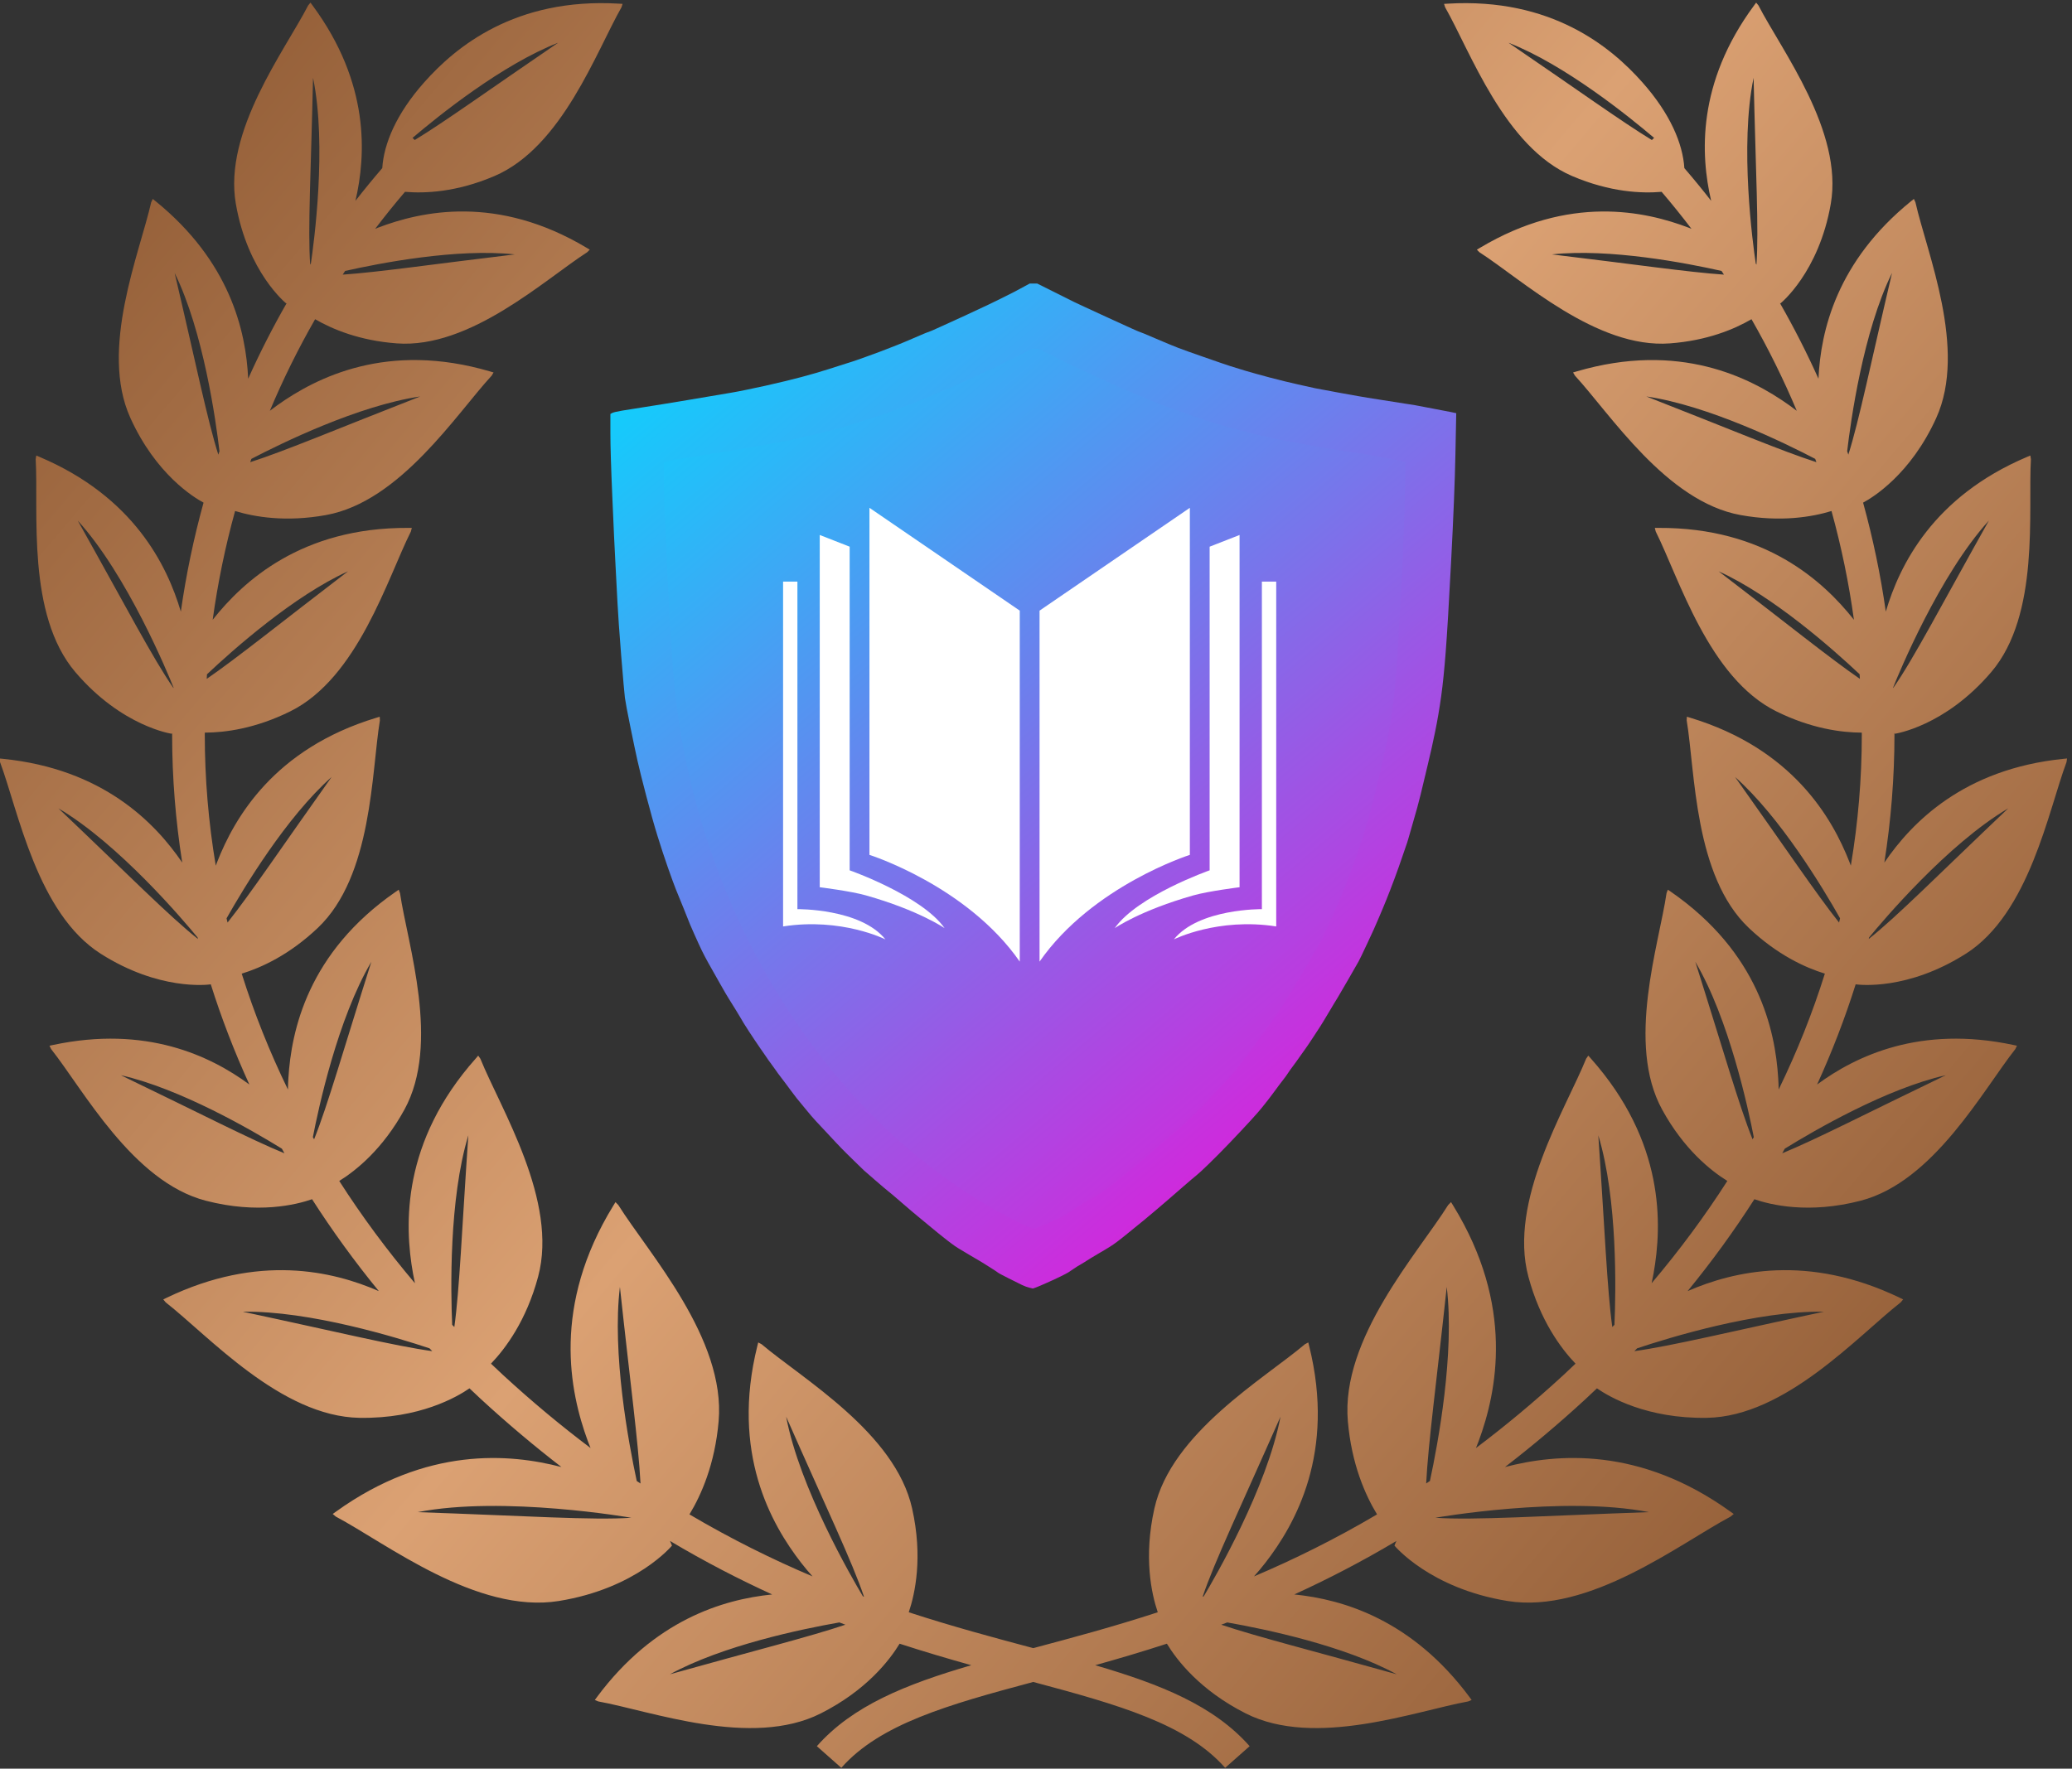 <?xml version="1.0" encoding="UTF-8"?> <svg xmlns="http://www.w3.org/2000/svg" xmlns:xlink="http://www.w3.org/1999/xlink" xmlns:xodm="http://www.corel.com/coreldraw/odm/2003" id="logo" xml:space="preserve" width="100%" height="100%" version="1.1" shape-rendering="geometricPrecision" text-rendering="geometricPrecision" image-rendering="optimizeQuality" fill-rule="evenodd" clip-rule="evenodd" viewBox="0 0 13000 11100"><rect x="0" y="0" width="13000" height="11100" fill="#333333" stroke="none"/> <defs> <linearGradient id="id0" gradientUnits="userSpaceOnUse" x1="-589.72" y1="81.16" x2="12291.18" y2="10999.07"> <stop offset="0" stop-opacity="1" stop-color="#834F2A"></stop> <stop offset="0.502" stop-opacity="1" stop-color="#DBA173"></stop> <stop offset="1" stop-opacity="1" stop-color="#834F2A"></stop> </linearGradient> <linearGradient id="id1" gradientUnits="userSpaceOnUse" x1="3828.47" y1="1777.89" x2="9133" y2="8086.06"> <stop offset="0" stop-opacity="1" stop-color="#00DDFF"></stop> <stop offset="1" stop-opacity="1" stop-color="#FF00D4"></stop> </linearGradient> <linearGradient id="id2" gradientUnits="userSpaceOnUse" x1="3493.01" y1="2186.98" x2="8797.55" y2="8495.15"> <stop offset="0" stop-opacity="1" stop-color="#00DDFF"></stop> <stop offset="1" stop-opacity="1" stop-color="#FF00D4"></stop> </linearGradient> </defs> <g id="Слой_x0020_1">  <g id="_2974352897088"> <path fill="url(#id0)" fill-rule="nonzero" d="M12333.24 5985.95c399.85,-253.83 518.07,-897.74 632.37,-1202.95l3.25 -22.91 -23.05 2.32c-625.34,63.6 -951.95,399.98 -1123.2,651.08 41.75,-264.79 63.46,-532.72 63.46,-802.55 0,-3.25 -0.14,-6.38 -0.14,-9.63l2.7 3.65c0,0 313.47,-45.03 604.85,-387.25 306.98,-360.65 229.69,-1010.67 248.81,-1336.09l-3.65 -22.91 -21.3 9.08c-589.94,250.28 -799.42,679.55 -885.52,970.66 -32.81,-231.71 -80.81,-460.17 -142.5,-684.03 60.33,-32.26 298.55,-176.95 459.38,-532.17 194.97,-431.56 -59.26,-1034.81 -130.99,-1352.75l-9.76 -21.03 -18.03 14.51c-463.85,376.39 -566.89,810.68 -580.58,1113.85 -72.68,-161.75 -153.22,-319.99 -241.61,-474.41l3.25 1.5c0,0 240.93,-193.2 315.65,-625.06 78.76,-455.02 -308.45,-962.4 -453.95,-1244.97l-14.37 -17.35 -13.42 18.16c-359.05,486.49 -335.86,937.04 -268.88,1225.72 -54.11,-69.55 -110.24,-138.03 -168.14,-205.28 -9.63,-151.99 -87.05,-340.2 -264.41,-539.65 -194.84,-219.38 -568.8,-531.49 -1220.84,-492.46l-22.5 1.36 6.93 21.55c157.69,275.92 372.19,877.12 796.72,1058.81 238.64,102.11 437.81,109.83 561.46,99.11 64.8,75.79 127.17,153.22 187.25,232.12 -5.7,-2.32 -10.99,-4.47 -16.55,-6.65 -274.01,-104.67 -749.95,-209.21 -1310.32,125.97l-19.53 11.54 15.87 16.01c267.25,172.06 734.75,606.63 1195.2,572.18 234.3,-17.48 404.05,-88.94 511.99,-151.72 106.58,185.89 201.22,377.89 284.05,574.75 -15.33,-11.81 -31.31,-23.73 -47.86,-35.4 -245.29,-174.35 -690.95,-400.39 -1333.5,-211.66l-22.23 6.52 11.81 19.94c221.02,239.59 573.68,791.02 1039.69,875.07 251.65,45.41 447.71,11.92 570,-25.5 61.69,223.31 109.01,451.36 140.73,682.83 -1.23,-1.5 -2.18,-2.84 -3.25,-4.34 -187.39,-235.39 -553.06,-575.97 -1222.99,-572.45l-23.05 0.14 5.7 22.5c146.02,291.38 332.32,919.01 756.85,1128.76 218.43,108.05 407.84,133.01 535.99,133.42 0,4.34 0.14,8.67 0.14,13.01 0,276.46 -23.18,551.02 -68.89,822.05 -2.56,-6.65 -4.75,-13.28 -7.45,-20.07 -109.42,-280.39 -358.23,-713.73 -999,-908.15l-22.09 -6.79 -1.23 23.05c53.56,321.63 45.95,976.23 389.54,1302.19 179.1,169.88 354.95,249.63 477.41,287.18 -77.56,247.45 -174.63,490.28 -289.88,727.42 -0.41,-23.05 -1.23,-46.64 -2.84,-70.91 -18.44,-300.33 -122.43,-788.84 -673.2,-1170.25l-19.25 -13.15 -8.13 21.68c-47.45,322.55 -254.92,943.42 -27.52,1358.73 135.33,247.04 302.62,381.55 408.93,447.57 -141.55,221.02 -300.19,435.52 -475.09,641.86 4.34,-19.8 8.4,-39.87 12.05,-60.46 55.17,-308.45 70.23,-828.57 -393.33,-1349.92l-16.01 -18.03 -13.69 19.8c-127.17,314.56 -490.01,891.9 -362.02,1368.22 74.02,275.37 204.6,450.16 295.58,545.21 -25.5,24.14 -50.7,48.27 -76.47,72.14 -184.53,169.88 -367.58,321.35 -548.18,457.47 5.84,-14.51 11.81,-29.02 17.21,-44.21 114.57,-310.77 226.04,-849.46 -160.12,-1477.5l-13.42 -21.82 -18.03 18.3c-190.5,303.98 -674.67,837.93 -629.4,1357.23 23.45,270.08 109.83,463.85 183.19,584.37 -266.02,157.01 -524.18,283.91 -772.17,389.13 23.73,-26.43 47.59,-54.52 71.05,-84.87 189.68,-244.34 441.33,-692.05 275.37,-1360.34l-5.7 -23.05 -21.03 11.13c-255.71,216.68 -837.52,554.7 -944.24,1029.79 -69.03,306.98 -18.44,536.65 20.89,652.45 -279.03,91.12 -539.24,160.53 -775.42,223.58 -1.91,0.41 -3.79,0.95 -5.7,1.36 -1.91,-0.41 -3.79,-0.95 -5.7,-1.36 -236.32,-63.19 -496.53,-132.6 -775.42,-223.58 39.33,-115.8 89.75,-345.6 20.89,-652.45 -106.72,-475.09 -688.64,-813.11 -944.24,-1029.79l-21.16 -11.13 -5.7 23.05c-165.95,668.32 85.55,1116.03 275.51,1360.34 23.45,30.38 47.32,58.45 71.05,84.87 -248.13,-105.22 -506.29,-232.12 -772.31,-389.13 73.36,-120.55 159.6,-314.15 183.05,-584.37 45.27,-519.3 -438.76,-1053.25 -629.4,-1357.23l-17.75 -18.3 -13.28 21.82c-386.15,628.17 -274.69,1166.73 -160.39,1477.5 5.7,15.19 11.54,29.7 17.35,44.07 -180.6,-135.98 -363.52,-287.45 -548.05,-457.34 -25.91,-23.86 -51.25,-48 -76.75,-72.14 90.98,-94.91 221.67,-269.67 295.58,-545.21 127.99,-476.32 -234.71,-1053.65 -362.02,-1368.22l-13.69 -19.8 -15.52 18.14c-463.58,521.35 -448.8,1041.44 -393.46,1349.92 3.65,20.62 7.85,40.8 12.05,60.46 -174.9,-206.37 -333.41,-420.87 -474.95,-641.86 106.17,-65.89 273.49,-200.54 408.79,-447.57 227.51,-415.31 20.07,-1036.31 -27.52,-1358.73l-8.13 -21.68 -18.98 13.15c-550.75,381.27 -654.9,869.92 -673.34,1170.25 -1.5,24.41 -2.32,48 -2.7,70.91 -115.25,-237.14 -212.32,-479.97 -290.02,-727.42 122.43,-37.55 298.28,-117.27 477.41,-287.18 343.72,-325.96 336.11,-980.56 389.54,-1302.19l-1.09 -23.05 -22.23 6.79c-641.05,194.56 -889.58,627.76 -999,908.15 -2.7,6.79 -4.88,13.42 -7.45,20.07 -45.55,-271.17 -68.89,-545.73 -68.89,-822.19 0,-4.34 0.14,-8.67 0.14,-13.01 127.99,-0.41 317.4,-25.36 535.99,-133.42 424.53,-209.75 610.69,-837.38 756.98,-1128.76l5.7 -22.5 -23.18 -0.14c-669.79,-3.52 -1035.35,337.06 -1222.85,572.45 -1.09,1.5 -2.18,2.97 -3.25,4.47 31.72,-231.44 78.9,-459.52 140.59,-682.96 122.43,37.42 318.35,70.91 570.14,25.5 466.15,-84.05 818.81,-635.65 1039.83,-875.07l11.67 -19.94 -22.23 -6.52c-642.68,-188.86 -1088.24,37.15 -1333.5,211.66 -16.55,11.67 -32.4,23.59 -47.86,35.4 82.72,-196.88 177.49,-388.85 284.05,-574.75 107.92,62.65 277.83,134.24 511.99,151.72 460.45,34.45 928.09,-400.12 1195.2,-572.18l16.01 -16.01 -19.39 -11.54c-560.51,-335.32 -1036.42,-230.78 -1310.32,-125.97 -5.7,2.18 -10.99,4.47 -16.66,6.65 60.05,-78.9 122.29,-156.33 187.12,-232.12 123.65,10.72 322.96,2.97 561.46,-99.11 424.53,-181.69 639.03,-782.89 796.72,-1058.81l6.93 -21.55 -22.64 -1.36c-651.9,-39.05 -1026,273.08 -1220.84,492.46 -177.35,199.45 -254.51,387.65 -264.27,539.65 -57.9,67.25 -114.03,135.74 -168.27,205.28 67.12,-288.65 90.3,-739.23 -268.75,-1225.72l-13.42 -18.16 -14.37 17.35c-145.47,282.57 -532.72,789.93 -453.95,1244.97 74.84,431.84 315.65,625.06 315.65,625.06l3.38 -1.5c-88.53,154.31 -169.09,312.65 -241.61,474.41 -13.69,-303.03 -116.73,-737.45 -580.58,-1113.85l-17.89 -14.51 -10.01 21.08c-71.86,317.95 -325.96,921.19 -130.85,1352.75 160.8,355.23 398.89,500.05 459.38,532.17 -61.83,223.85 -109.69,452.32 -142.5,684.03 -86.24,-290.97 -295.85,-720.38 -885.79,-970.66l-21.3 -9.08 -3.63 22.94c18.98,325.42 -58.31,975.41 248.67,1336.09 291.38,342.35 604.72,387.25 604.72,387.25l2.84 -3.65c0,3.25 -0.14,6.38 -0.14,9.63 0,269.81 21.68,537.6 63.33,802.42 -171.11,-251.1 -497.89,-587.37 -1123.2,-650.95l-23.05 -2.32 3.25 22.91c114.3,305.21 232.53,949.12 632.37,1202.95 364.2,231.16 666,194.97 689.86,191.59 67.12,213 148.06,422.75 242.02,628.58 -244.34,-179.78 -647.02,-372.46 -1231.42,-248.13l-22.64 4.75 10.17 20.89c202.17,255.57 511.72,832.36 969.98,951.68 327.03,85.15 567.85,25.5 667.23,-9.22 126.76,197.7 266.29,390.22 418.83,576.65 -290.29,-126.49 -754.69,-234.98 -1330.53,41.62l-21.82 10.58 15.46 18.57c267.52,208.94 722.67,716.45 1215.82,724.58 376.8,6.11 612.3,-131.37 690,-185.07 24.27,22.77 48.14,45.68 72.82,68.48 169.61,156.05 337.75,297.08 504.11,425.35 -323.37,-84.33 -844.58,-130.04 -1414.45,279.85l-20.62 14.78 19.53 16.42c316.85,168 884.29,612.3 1398.98,529.75 488.65,-78.76 710.07,-347.65 710.07,-347.65l-6.25 -15.19c-1.91,-4.75 -4.2,-9.22 -6.25,-14.1 219.38,130.72 433.47,240.93 641.18,335.86 -309.27,31.04 -740.05,160.94 -1098.65,643.09l-14.1 19.25 21.95 9.08c329.75,59.78 960.35,294.63 1395.19,75.38 287.59,-145.09 433.06,-335.59 495.16,-437.81 155.92,50.7 306.3,94.91 449.75,135.05 -412.72,120.68 -744.25,253.83 -969.05,508.17l153.49 135.74c242.7,-274.55 667.09,-395.24 1204.15,-538.83 537.05,143.59 961.45,264.14 1204.15,538.83l153.63 -135.74c-224.81,-254.37 -556.45,-387.52 -969.05,-508.17 143.59,-40.15 293.95,-84.33 449.89,-135.05 61.83,102.25 207.57,292.61 495.03,437.81 434.7,219.25 1065.44,-15.46 1395.05,-75.38l21.95 -9.08 -14.1 -19.25c-358.77,-482.29 -789.38,-612.19 -1098.79,-643.09 207.57,-94.77 421.8,-205.15 641.05,-335.73 -2.05,4.61 -4.34,9.08 -6.25,13.96l-6.11 15.19c0,0 221.43,268.88 709.94,347.65 514.69,82.45 1082.13,-361.75 1398.98,-529.75l19.66 -16.42 -20.75 -14.78c-569.59,-409.88 -1090.94,-364.34 -1414.31,-279.85 166.23,-128.13 334.5,-269.15 504.11,-425.35 24.55,-22.77 48.41,-45.68 72.68,-68.48 77.7,53.7 313.34,191.18 690,185.07 493.15,-8.13 948.3,-515.65 1215.82,-724.58l15.46 -18.57 -21.68 -10.58c-575.97,-276.74 -1040.37,-168 -1330.66,-41.62 152.67,-186.44 292.2,-378.95 418.96,-576.65 99.52,34.85 340.2,94.36 667.23,9.22 458.43,-119.32 767.84,-696.11 970.12,-951.68l10.04 -20.89 -22.64 -4.75c-584.37,-124.34 -986.95,68.35 -1231.28,248.13 93.82,-205.83 174.76,-415.45 241.88,-628.58 24.52,3.22 326.45,39.41 690.38,-191.65l0.05 0.03zm-9394.85 1139.21c-40.28,586.83 -55.04,967.83 -87.87,1203.08 -4.47,-4.61 -9.08,-9.35 -13.42,-14.1 -9.08,-205.55 -21.14,-786.55 101.29,-1188.98zm-608.51 -1089.02c-173.7,547.91 -274.42,903.14 -359.18,1113.98 -2.56,-4.47 -5.29,-8.95 -7.72,-13.42 34.69,-179.92 155.92,-743.84 366.9,-1100.56zm-249.36 -1159.83c-310.64,436.99 -509.54,733.66 -652.72,913.45 -2.18,-8.81 -4.34,-17.75 -6.38,-26.43 110.92,-196.47 375.85,-635.48 659.1,-887.02zm103.04 -1290.93c-420.87,321.87 -696.79,544.94 -886.61,675.08 0.68,-9.63 1.09,-19.39 1.77,-28.88 167.73,-157.94 544.8,-491.89 884.84,-646.2zm453.14 -1097.29c-514.96,201.08 -848.65,342.63 -1066.8,412.45 2.43,-7.06 5.02,-13.83 7.31,-20.75 186.71,-97.47 670.5,-334.61 1059.49,-391.69l0 -0.01zm592.8 -891.49c-513.19,61.42 -855.68,111.87 -1079.4,126.9 5.15,-7.72 10.17,-15.46 15.33,-23.18 218.4,-49.23 701.65,-142.91 1064.07,-103.72zm272.53 -1328.51c-427.36,291.25 -708.03,494.07 -899.75,610.55l-14.1 -13.28c161.35,-137.35 562.12,-460.31 913.85,-597.27zm-1537.99 220.2c88.53,426.82 4.61,1043.48 -13.55,1165.64 -1.36,2.18 -2.84,4.34 -4.34,6.65 -15.6,-218.02 4.75,-584.51 17.89,-1172.29zm-868.42 1224.49c180.87,367.45 259.25,930.14 281.35,1118.86 -2.56,7.17 -4.75,14.37 -7.17,21.68 -68.75,-216.38 -142.25,-578.95 -274.17,-1140.55l-0.01 0.01zm-607.85 1554.25c311.86,342.63 566.48,961.72 600.79,1047.14 -0.14,1.23 -0.14,2.7 -0.27,3.93 -127.85,-183.03 -301.94,-519.03 -600.52,-1051.06l0 -0.01zm-121.2 1806.02c380.73,224.54 786,704.51 872.92,810.27 0.82,3.11 1.64,6.38 2.43,9.49 -176.4,-139.12 -440.26,-406.5 -875.35,-819.76zm391.55 1674.79c372.74,84.05 821.4,344.4 1010.54,461.13 5.43,9.63 10.58,19.25 15.87,28.88 -212.18,-86.65 -532.72,-252.33 -1026.41,-490.01zm765 1484.27c421.01,-7.06 977.18,164.73 1171.75,229.83 5.7,5.97 11.54,11.81 17.21,17.62 -234.68,-32.13 -607.15,-123.38 -1188.95,-247.45l-0.01 0zm1097.59 1257.84c538.28,-104.95 1340.29,35.26 1340.29,35.26 -244.09,16.8 -661.69,-11.95 -1340.29,-35.26zm2311.61 -599.15c247.99,562.96 414.9,910.88 488.51,1129.99 -2.32,-0.95 -4.61,-1.77 -7.06,-2.7 -70.47,-118.12 -396.27,-679.45 -481.45,-1127.29zm-1042.93 -814.34c63.33,590.35 116.35,981.11 129.22,1233.71 -7.85,-5.29 -15.74,-10.31 -23.59,-15.6 -51.52,-239.45 -155.92,-800.65 -105.63,-1218.11zm313.88 2431.07c330.16,-180.46 823.83,-283.5 1063.01,-325.42 12.46,4.88 25.36,9.76 37.83,14.37 -224.26,75.55 -577.58,164.35 -1100.84,311.05zm6142.39 -1017.58c-678.76,23.45 -1096.36,52.2 -1340.43,35.26 0.16,-0.14 802.15,-140.35 1340.43,-35.26zm-1268.67 -1413.49c50.29,417.46 -53.97,978.68 -105.49,1217.97 -7.99,5.29 -15.87,10.31 -23.59,15.6 12.74,-252.46 65.75,-643.36 129.08,-1233.57zm-1042.97 814.34c-85.15,447.98 -410.84,1009.17 -481.47,1127.26 -2.43,0.95 -4.75,1.77 -7.06,2.7 73.64,-219.22 240.41,-567 488.54,-1129.96l-0.01 0zm728.92 1616.73c-523.09,-146.7 -876.57,-235.53 -1100.7,-311.05 12.46,-4.61 25.36,-9.49 37.69,-14.37 239.18,42.05 733.01,144.95 1063.01,325.42zm3836.87 -5434.48c-435.11,413.26 -698.95,680.65 -875.21,819.76 0.68,-3.11 1.5,-6.38 2.43,-9.49 86.65,-105.49 492.05,-585.74 872.78,-810.27zm-121.2 -1806.02c-298.55,532.17 -472.53,868.17 -600.52,1051.06 0,-1.36 -0.14,-2.7 -0.14,-3.93 34.15,-85.42 288.93,-704.51 600.65,-1047.14l0.01 0.01zm-607.72 -1554.25c-132.19,561.6 -205.69,924.16 -274.15,1140.57 -2.56,-7.17 -4.75,-14.51 -7.31,-21.68 22.09,-189.03 100.31,-751.45 281.45,-1118.89l0.01 0zm-868.58 -1224.49c13.28,587.78 33.49,954.27 17.89,1172.29 -1.5,-2.32 -2.84,-4.47 -4.34,-6.65 -18.3,-122.43 -101.95,-738.79 -13.55,-1165.64zm-1538.1 -220.2c351.71,136.94 752.51,460.04 913.85,597.27l-14.1 13.42c-191.56,-116.73 -472.23,-319.45 -899.75,-610.69zm272.67 1328.51c362.56,-39.19 845.54,54.52 1064.24,103.72 5.15,7.72 10.04,15.6 15.19,23.18 -223.75,-15.05 -566.24,-65.48 -1079.43,-126.9zm592.66 891.49c389.13,57.08 872.78,294.08 1059.35,391.72 2.56,6.93 5.02,13.69 7.45,20.75 -218.05,-69.85 -551.7,-211.28 -1066.8,-412.47zm453.38 1097.29c339.93,154.31 717,488.26 884.56,646.06 0.82,9.63 1.23,19.39 1.77,29.02 -189.55,-130.15 -465.6,-353.32 -886.34,-675.08l0.01 0zm103.07 1290.93c283.12,251.37 548.05,690.55 658.83,886.88 -2.18,8.81 -4.2,17.75 -6.25,26.56 -143.18,-179.78 -342.08,-476.43 -652.58,-913.45l0 0.01zm-249.36 1159.83c210.85,356.73 332.05,920.51 366.9,1100.56 -2.56,4.34 -5.15,8.67 -7.85,13.42 -84.74,-210.98 -185.48,-566.07 -359.05,-1113.98zm-507.35 2278.28c-4.34,4.61 -8.95,9.22 -13.55,13.96 -32.54,-235.25 -47.59,-616.12 -87.74,-1203.08 122.43,402.3 110.24,983.29 101.29,1189.12zm1313.97 -82.31c-581.95,124.06 -954.14,215.32 -1188.95,247.45 5.7,-5.84 11.54,-11.81 17.21,-17.62 194.84,-65.1 750.74,-236.89 1171.75,-229.83l-0.01 0zm764.97 -1484.27c-493.66,237.68 -814.2,403.36 -1026.27,490.01 5.29,-9.63 10.45,-19.25 15.87,-28.88 189.03,-116.75 637.69,-377.07 1010.4,-461.13z"></path> </g> <g id="_2974352885664"> <g> <g> <path fill="url(#id1)" fill-rule="nonzero" d="M6483.9 1779.27l23.35 0 100.17 50.07c66.6,33.57 110.43,55.23 132.05,66.03 21.63,10.25 94.5,44.4 218.59,101.32 124.09,56.92 188.43,85.96 192.98,86.54 3.98,0.57 37.01,14.24 99.05,40.99 62.05,26.75 109.31,46.12 142.88,59.21 33.57,12.52 81.41,30.16 144.6,51.79 63.19,22.2 103.04,35.86 119.54,41.56 16.5,5.7 37.58,12.52 62.62,21.05 25.04,7.96 56.92,17.65 96.19,29.59 39.27,11.37 89.37,25.61 149.7,41.56 60.9,15.93 119.54,30.74 176.45,43.25 56.92,12.52 93.93,21.05 110.43,24.49 16.5,3.41 69.44,13.09 158.81,29.59 89.37,15.93 145.15,26.18 167.92,29.59 22.77,3.41 77.97,11.95 166.23,26.18 88.23,13.66 132.63,21.05 133.77,21.05 1.15,0 43.83,7.96 128.65,24.49 84.25,15.93 126.95,24.49 127.5,25.04l1.15 1.15 -5.13 258.44c-3.41,171.9 -12.52,394.47 -26.75,667.15 -14.24,272.67 -25.61,463.36 -34.15,572.1 -8.54,108.74 -17.65,201.52 -28.47,278.92 -10.83,77.4 -23.35,150.85 -37.58,220.31 -14.24,69.46 -29.59,139.47 -46.69,209.48 -16.5,70.58 -31.31,132.05 -44.4,185.56 -13.09,52.94 -28.47,110.43 -46.69,171.35 -17.65,61.47 -28.47,98.48 -31.88,111 -3.41,12.52 -9.11,29.02 -15.93,48.38 -7.39,19.94 -15.38,43.83 -25.04,72.87 -9.68,29.02 -24.49,70.58 -44.4,124.66 -20.48,54.08 -37.01,97.91 -50.1,129.79 -13.09,32.45 -29.02,71.15 -48.38,116.13 -18.79,44.97 -43.25,99.63 -73.45,162.79 -29.59,63.76 -47.81,100.75 -53.51,111 -5.7,10.25 -27.9,48.38 -64.88,113.29 -37.58,65.45 -60.33,104.18 -67.75,116.13 -7.96,11.95 -26.18,42.68 -55.23,91.64 -29.02,48.95 -48.38,80.26 -56.92,93.35 -9.11,13.09 -22.77,34.15 -40.99,62.62 -18.22,28.47 -33.57,50.1 -44.4,66.03 -11.37,15.38 -24.49,34.15 -39.27,55.23 -14.81,21.63 -29.02,40.99 -42.68,59.21 -13.66,18.22 -24.49,33.03 -31.88,44.97 -7.96,11.95 -18.79,27.9 -34.15,46.69 -14.81,18.79 -29.02,38.13 -42.68,56.92 -13.66,18.79 -28.47,38.7 -44.4,59.21 -15.93,20.48 -29.59,37.58 -40.99,51.79 -11.4,14.21 -35.29,42.14 -72.3,82.53 -37.01,40.39 -80.26,86.54 -130.36,138.9 -50.1,51.79 -93.93,96.76 -132.05,133.2 -38.13,37.01 -63.19,60.33 -75.71,70.01 -12.52,9.68 -41.56,34.72 -87.65,74.56 -45.55,39.85 -73.99,64.34 -83.67,72.87 -10.25,8.54 -35.29,30.16 -75.14,64.34 -39.85,34.17 -66.03,55.77 -78.55,66.03 -12.52,9.68 -26.75,21.63 -42.68,34.72 -15.93,13.09 -38.13,31.31 -67.17,54.65 -28.47,23.35 -50.1,40.42 -64.88,51.22 -14.78,10.8 -29.02,21.05 -42.68,29.59 -13.66,8.54 -38.7,23.92 -75.14,44.97 -36.44,21.63 -60.33,35.86 -71.15,43.25 -11.37,7.39 -23.92,15.38 -38.13,23.35 -14.21,7.96 -29.02,17.07 -44.4,27.9 -15.38,10.25 -26.75,17.65 -34.15,22.77 -7.39,4.55 -22.77,12.52 -46.69,24.49 -23.92,11.37 -52.36,25.04 -85.96,39.85 -33.57,14.81 -56.35,25.04 -69.44,29.59l-19.36 6.82 -21.63 -5.13c-14.24,-3.41 -29.59,-9.11 -46.69,-17.07 -17.1,-7.96 -44.4,-22.2 -83.67,-41.56 -39.27,-19.94 -62.05,-31.88 -67.75,-36.44 -5.7,-4.55 -21.05,-14.81 -45.55,-30.16 -24.49,-15.38 -42.68,-27.33 -55.23,-34.72 -12.52,-7.39 -37.01,-22.2 -73.45,-43.25 -36.44,-21.63 -61.47,-36.44 -75.14,-44.97 -13.66,-8.54 -27.9,-18.22 -42.68,-29.59 -14.81,-10.83 -31.88,-23.92 -50.67,-39.27 -18.79,-14.81 -44.4,-35.29 -75.71,-61.47 -31.31,-26.18 -58.64,-48.38 -81.98,-67.75 -23.35,-18.79 -56.92,-47.81 -101.89,-86.54 -44.4,-38.7 -73.45,-63.19 -85.96,-72.87 -12.52,-9.68 -39.85,-33.03 -81.98,-69.44 -42.14,-36.44 -66.03,-56.92 -70.58,-61.47 -4.55,-4.55 -25.61,-25.04 -63.19,-61.47 -37.58,-36.44 -63.76,-62.62 -78.55,-77.97 -14.81,-15.38 -47.81,-50.1 -97.91,-104.18 -50.67,-53.51 -80.84,-86.54 -91.09,-99.05 -10.25,-11.95 -25.04,-30.16 -44.4,-53.51 -19.36,-23.92 -35.29,-42.68 -46.69,-56.92 -11.4,-14.24 -22.77,-29.59 -34.15,-44.97 -11.37,-15.38 -23.35,-31.88 -35.86,-48.38 -12.52,-16.5 -23.92,-31.88 -34.15,-44.97 -10.25,-13.09 -18.79,-25.04 -25.61,-35.29 -7.39,-10.25 -17.07,-23.92 -29.59,-40.99 -12.52,-16.5 -23.35,-31.88 -31.88,-44.97 -9.11,-13.09 -21.05,-30.74 -35.86,-51.79 -14.81,-21.63 -26.18,-38.13 -34.15,-50.1 -7.96,-11.97 -20.48,-31.31 -37.58,-56.92 -17.07,-26.18 -28.47,-43.83 -34.15,-53.51 -5.13,-9.68 -20.48,-34.72 -44.4,-74.56 -24.49,-39.85 -40.42,-66.03 -48.38,-77.97 -7.96,-11.95 -27.33,-45.55 -58.06,-99.63 -30.74,-54.08 -54.08,-95.07 -69.44,-122.95 -15.38,-27.9 -29.02,-53.51 -40.99,-77.97 -11.97,-24.46 -28.47,-60.9 -50.1,-109.28 -21.63,-48.38 -31.88,-73.45 -31.88,-74.56 0,-1.15 -10.83,-27.9 -31.88,-79.69 -21.63,-51.79 -38.13,-92.78 -50.1,-122.95 -11.97,-30.16 -28.47,-75.71 -50.1,-137.18 -21.63,-61.47 -42.68,-126.38 -64.34,-195.82 -21.65,-69.44 -44.97,-153.68 -71.15,-253.31 -26.18,-99.63 -44.4,-173.05 -55.23,-222 -10.83,-48.38 -25.61,-118.96 -44.4,-211.2 -18.79,-92.24 -30.16,-153.14 -34.15,-182.15 -3.41,-29.02 -11.37,-117.27 -23.35,-265.25 -11.97,-147.98 -19.36,-259.58 -23.35,-334.72 -3.41,-75.14 -7.96,-154.83 -12.52,-239.07 -4.55,-84.25 -11.37,-222.57 -19.36,-414.41 -8.45,-191.92 -12.44,-327.41 -12.44,-407.67l0 -119.54 11.37 -6.27c7.96,-3.98 29.02,-9.11 63.19,-14.81 34.72,-5.7 81.98,-13.09 142.88,-22.77 60.9,-9.11 153.14,-24.49 276.65,-44.97 123.52,-21.05 212.32,-35.86 265.83,-44.97 53.51,-9.11 124.09,-23.92 212.32,-43.25 88.23,-19.94 164.51,-38.13 228.27,-55.23 64.34,-17.07 119.54,-33.57 166.23,-48.38 46.69,-14.81 82.53,-26.75 108.74,-34.72 26.18,-7.96 51.22,-15.93 75.14,-24.49 23.92,-7.96 71.15,-25.61 142.88,-51.79 71.15,-26.75 138.33,-53.51 200.95,-80.84 62.62,-27.33 95.65,-40.99 100.2,-41.56 3.98,-0.57 34.15,-13.66 89.95,-39.27 55.8,-25.61 106.45,-48.38 151.99,-69.44 44.97,-21.05 89.95,-41.56 133.77,-62.62 43.83,-21.05 99.05,-47.81 164.51,-81.41l96.16 -51.76 23.35 0 0 0 0 0 0.01 -0.04z"></path> </g> <g> <path fill="url(#id2)" fill-rule="nonzero" d="M6493.58 2187.98l20.48 0 87.65 43.83c58.64,29.59 96.76,48.38 115.55,57.49 18.79,9.11 82.53,38.7 191.84,88.8 108.74,50.1 165.08,75.71 169.06,75.71 3.41,0.57 32.45,12.52 87.08,35.86 54.08,23.35 96.19,40.42 125.24,51.79 29.05,11.37 71.15,26.18 126.95,45.55 55.23,19.36 89.95,31.31 104.73,36.44 14.81,5.13 33.03,11.37 54.65,18.22 21.63,6.85 50.1,15.93 84.25,25.61 34.15,10.25 77.97,22.2 131.48,36.44 52.94,14.24 104.73,26.75 154.83,38.13 50.1,11.37 82.53,18.22 96.76,21.05 14.81,2.84 60.9,11.37 139.47,25.61 77.97,14.24 127.5,22.77 146.86,25.61 19.94,2.84 68.32,10.83 145.72,22.77 77.4,11.95 116.13,18.22 117.27,18.22 1.15,0 38.7,6.82 112.72,21.05 73.99,14.24 111.57,21.63 111.57,22.2l0.57 0.57 -4.55 226.55c-2.84,150.85 -10.83,345.52 -23.35,584.62 -12.52,239.1 -22.2,405.87 -29.59,500.95 -7.39,95.07 -15.38,176.45 -25.04,244.77 -9.11,67.75 -20.48,132.05 -33.03,192.98 -12.52,60.9 -26.18,121.83 -40.42,183.87 -14.81,62.05 -27.9,116.13 -39.27,162.25 -11.37,46.69 -25.04,96.76 -40.42,150.27 -15.38,53.51 -25.04,85.96 -27.9,97.34 -2.86,11.37 -7.96,25.04 -14.24,42.68 -6.27,17.07 -13.66,38.7 -21.63,63.76 -8.54,25.04 -21.63,62.05 -39.27,109.28 -17.65,47.81 -32.45,85.39 -43.83,113.84 -11.37,28.45 -25.61,62.05 -42.14,101.89 -16.5,39.27 -38.13,87.08 -64.34,142.88 -26.21,55.8 -41.56,88.23 -46.69,97.34 -5.13,9.11 -24.49,42.14 -56.92,99.63 -33.03,56.92 -52.94,91.09 -59.21,101.89 -6.82,10.83 -22.77,37.58 -48.38,80.26 -25.61,43.25 -42.14,70.58 -50.1,81.98 -7.96,11.37 -19.94,29.59 -35.86,54.65 -15.93,25.04 -29.02,43.83 -39.27,57.49 -9.68,13.66 -21.63,29.59 -34.15,48.38 -13.09,18.79 -25.61,35.86 -37.58,51.79 -11.97,15.93 -21.63,29.02 -27.9,39.27 -6.82,10.83 -16.5,24.49 -29.59,40.99 -13.09,16.5 -25.61,33.57 -37.58,50.1 -11.95,16.5 -25.04,34.15 -39.27,51.79 -14.24,17.65 -26.18,33.03 -35.86,45.55 -9.68,12.52 -31.31,36.44 -63.19,72.3 -32.45,35.29 -70.58,75.71 -114.41,121.25 -43.83,45.55 -82.53,84.82 -115.55,116.7 -33.57,32.45 -55.77,52.94 -66.6,61.47 -10.83,8.54 -36.44,30.16 -76.85,65.45 -40.42,34.72 -64.88,56.35 -73.45,63.76 -9.11,7.39 -30.74,26.18 -65.45,56.35 -34.72,29.59 -58.06,48.95 -68.89,57.49 -10.83,8.54 -23.35,18.79 -37.58,30.16 -14.24,11.37 -33.57,27.33 -58.64,47.81 -25.04,20.48 -43.83,35.29 -56.92,44.97 -13.09,9.68 -25.61,18.22 -37.58,25.61 -11.97,7.39 -34.15,20.48 -65.45,39.27 -31.88,18.79 -52.94,31.31 -62.62,38.13 -9.68,6.82 -21.05,13.66 -33.57,20.48 -12.52,6.82 -25.61,15.38 -39.27,24.49 -13.66,9.11 -23.35,15.93 -29.59,19.94 -6.27,3.98 -19.94,11.37 -40.42,21.05 -21.05,10.25 -46.12,21.63 -75.14,34.72 -29.02,13.09 -49.53,21.63 -60.9,25.61l-17.07 6.27 -18.79 -4.55c-12.52,-2.84 -25.61,-7.96 -40.42,-14.81 -1287.63,-619.34 -2095.96,-2072.05 -2207.51,-3460.99 -10.25,-129.79 -17.07,-227.13 -20.48,-293.15 -2.84,-66.03 -6.82,-135.49 -10.83,-209.48 -4.01,-73.99 -9.68,-194.67 -17.07,-363.16 -7.39,-167.92 -10.83,-286.91 -10.83,-356.92l0 -104.73 10.25 -5.13c6.82,-3.41 25.04,-7.96 55.77,-13.09 30.16,-5.13 71.73,-11.37 125.24,-19.94 52.94,-7.96 133.77,-21.05 242.51,-39.27 108.74,-18.22 186.14,-31.31 232.83,-39.27 46.69,-7.96 108.74,-20.48 186.14,-38.13 77.43,-17.07 144.03,-33.57 200.37,-48.38 56.35,-15.38 104.73,-29.59 145.72,-42.68 40.42,-13.09 72.3,-23.35 95.65,-30.16 22.77,-6.82 44.97,-14.24 65.45,-21.05 21.05,-6.82 62.62,-22.2 125.24,-45.55 62.62,-23.35 121.25,-46.69 175.91,-70.58 54.65,-23.92 83.67,-35.86 87.65,-36.44 3.41,-0.57 30.16,-11.95 79.12,-34.15 48.95,-22.2 93.35,-42.68 133.2,-60.9 39.85,-18.22 78.55,-36.44 117.27,-54.65 38.73,-18.22 86.54,-42.14 144.03,-71.15l85.96 -43.83c-1.09,-1.15 19.39,-1.15 19.39,-1.15l0.02 0.02z"></path> </g> </g> </g> <g id="_2974352884080"> <g> <g> <path fill="white" fill-rule="nonzero" d="M5455.06 3186.95l943.04 645.33 0 2202.65c-331.39,-476.35 -943.04,-669.85 -943.04,-669.85l0 -2178.14 0 0.01z"></path> </g> <g> <path fill="white" fill-rule="nonzero" d="M5555.37 5895.6c0,0 -274.58,-138.76 -642.19,-81.41l0 -2164.12 89.92 0 0 2055.6c0,0.05 395.84,-4.85 552.27,189.93z"></path> </g> <g> <path fill="white" fill-rule="nonzero" d="M5926.58 5825.1l0 0c-143.62,-204.22 -595.64,-363.05 -595.64,-363.05l-0.03 -2031.14 -187.77 -73.45 0 2210.73c0,0 193.04,23.81 289.47,51 332.97,94.12 493.96,205.91 493.96,205.91l0.01 0z"></path> </g> <g> <path fill="white" fill-rule="nonzero" d="M7465.31 3186.95l-943.04 645.33 0 2202.65c331.39,-476.35 943.04,-669.85 943.04,-669.85l0 -2178.14 0 0.01z"></path> </g> <g> <path fill="white" fill-rule="nonzero" d="M7364.97 5895.6c0,0 274.61,-138.76 642.19,-81.41l0 -2164.12 -89.92 0 0 2055.6c0,0.05 -395.81,-4.85 -552.27,189.93z"></path> </g> <g> <path fill="white" fill-rule="nonzero" d="M6993.76 5825.1l0 0c143.62,-204.22 595.64,-363.05 595.64,-363.05l0.03 -2031.14 187.77 -73.45 0 2210.73c0,0 -193.04,23.81 -289.47,51 -333,94.12 -493.96,205.91 -493.96,205.91l-0.01 0z"></path> </g> </g> </g> </g> </svg> 